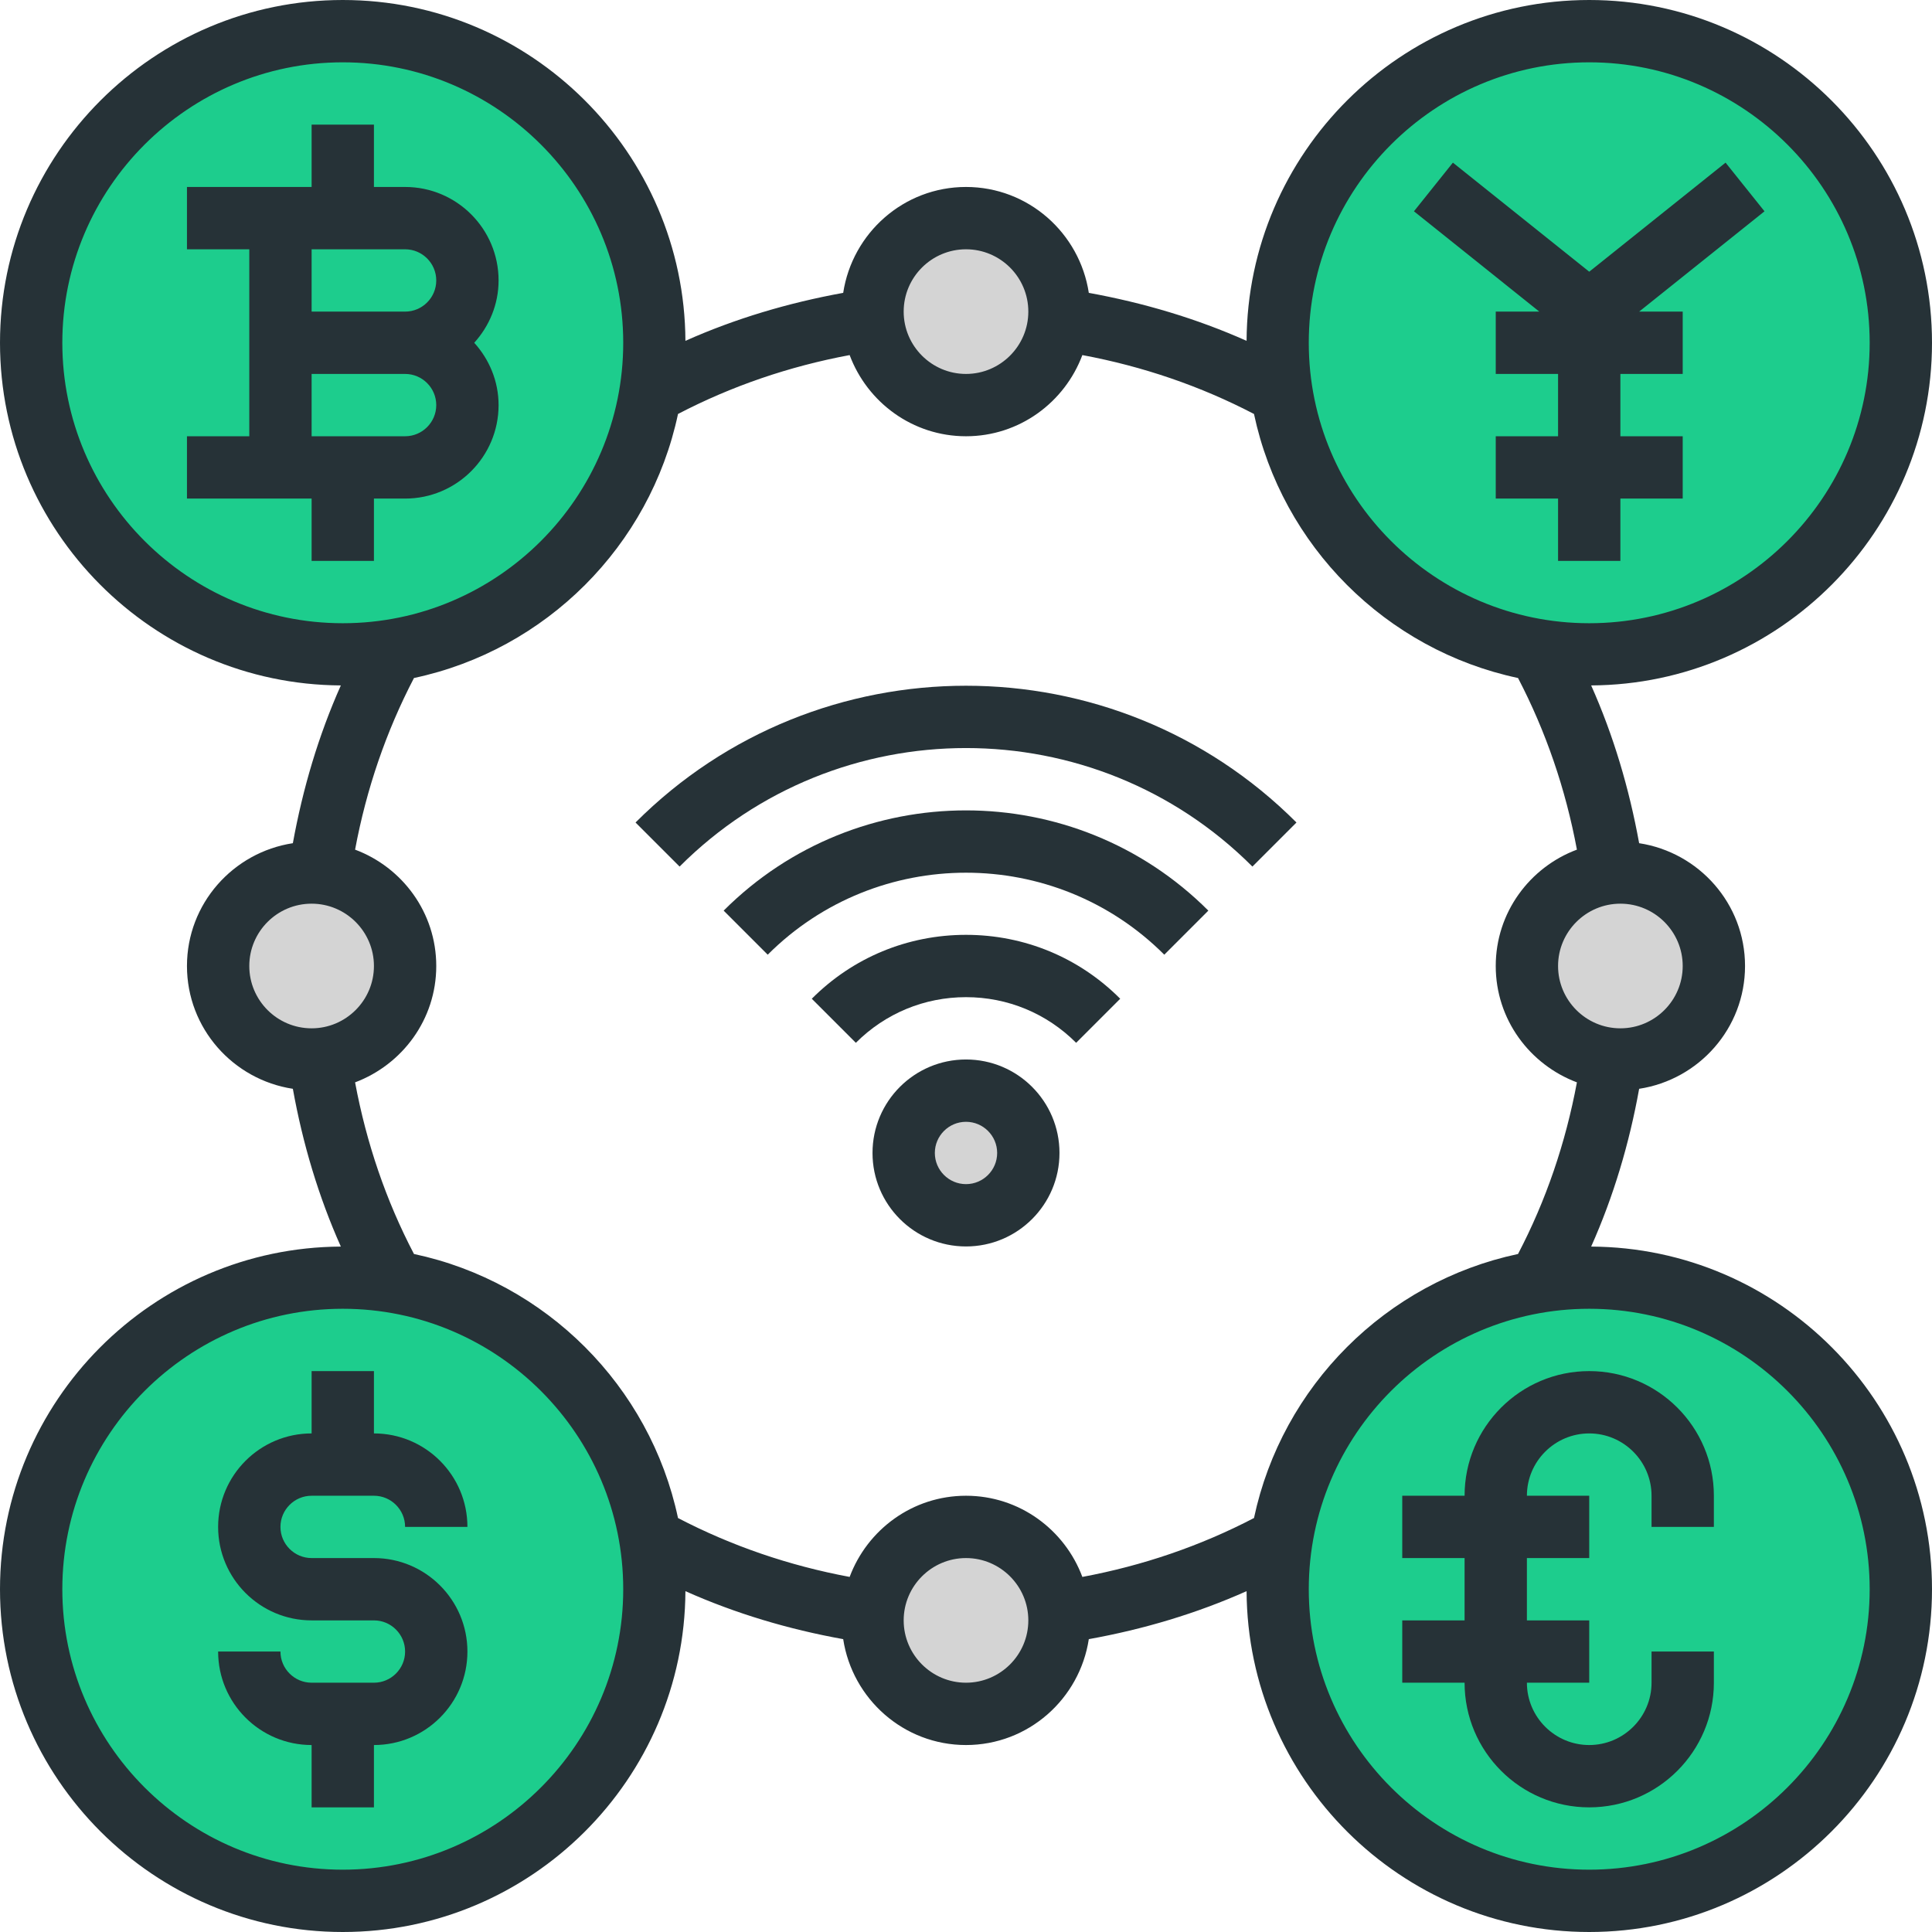 <?xml version="1.0" encoding="UTF-8" standalone="no"?><svg xmlns="http://www.w3.org/2000/svg" xmlns:xlink="http://www.w3.org/1999/xlink" fill="#263237" height="62" preserveAspectRatio="xMidYMid meet" version="1" viewBox="0.0 0.0 62.0 62.0" width="62" zoomAndPan="magnify"><g><g id="change1_1"><path d="M 51 1 C 56.52 1 61 5.48 61 11 C 61 16.52 56.52 21 51 21 C 50.449 21 49.91 20.961 49.391 20.871 L 49.391 20.859 C 45.16 20.18 41.82 16.84 41.141 12.609 L 41.129 12.609 C 41.039 12.09 41 11.551 41 11 C 41 5.48 45.48 1 51 1" fill="#1dcd8d"/></g><g id="change1_2"><path d="M 51 41 C 56.52 41 61 45.48 61 51 C 61 56.52 56.52 61 51 61 C 45.48 61 41 56.52 41 51 C 41 50.449 41.039 49.91 41.129 49.391 L 41.141 49.391 C 41.82 45.16 45.16 41.82 49.391 41.141 L 49.391 41.129 C 49.91 41.039 50.449 41 51 41" fill="#1dcd8d"/></g><g id="change1_3"><path d="M 20.871 49.391 C 20.961 49.91 21 50.449 21 51 C 21 56.52 16.52 61 11 61 C 5.48 61 1 56.52 1 51 C 1 45.48 5.48 41 11 41 C 11.551 41 12.09 41.039 12.609 41.129 L 12.609 41.141 C 16.84 41.82 20.18 45.16 20.859 49.391 L 20.871 49.391" fill="#1dcd8d"/></g><g id="change1_4"><path d="M 21 11 C 21 11.551 20.961 12.09 20.871 12.609 L 20.859 12.609 C 20.18 16.84 16.84 20.18 12.609 20.859 L 12.609 20.871 C 12.09 20.961 11.551 21 11 21 C 5.48 21 1 16.52 1 11 C 1 5.48 5.48 1 11 1 C 16.52 1 21 5.48 21 11" fill="#1dcd8d"/></g><g id="change2_1"><path d="M 52 28 C 53.66 28 55 29.34 55 31 C 55 32.66 53.66 34 52 34 C 51.918 34 51.852 34 51.77 33.988 L 51.77 33.98 C 50.219 33.879 49 32.582 49 31 C 49 29.418 50.219 28.121 51.77 28.02 L 51.77 28.012 C 51.852 28 51.918 28 52 28" fill="#d4d4d4"/></g><g id="change2_2"><path d="M 33.98 51.77 L 33.988 51.77 C 34 51.848 34 51.918 34 52 C 34 53.66 32.66 55 31 55 C 29.34 55 28 53.66 28 52 C 28 51.918 28 51.848 28.012 51.77 L 28.02 51.77 C 28.121 50.219 29.418 49 31 49 C 32.582 49 33.879 50.219 33.98 51.77" fill="#d4d4d4"/></g><g id="change2_3"><path d="M 34 10 C 34 10.082 34 10.148 33.988 10.23 L 33.98 10.23 C 33.879 11.781 32.582 13 31 13 C 29.418 13 28.121 11.781 28.02 10.23 L 28.012 10.23 C 28 10.148 28 10.082 28 10 C 28 8.34 29.34 7 31 7 C 32.66 7 34 8.34 34 10" fill="#d4d4d4"/></g><g id="change2_4"><path d="M 10.23 33.98 L 10.23 33.988 C 10.148 34 10.082 34 10 34 C 8.34 34 7 32.66 7 31 C 7 29.34 8.34 28 10 28 C 10.082 28 10.148 28 10.23 28.012 L 10.23 28.02 C 11.781 28.121 13 29.418 13 31 C 13 32.582 11.781 33.879 10.23 33.98" fill="#d4d4d4"/></g><g id="change2_5"><path d="M 31 35 C 32.102 35 33 35.902 33 37 C 33 38.098 32.102 39 31 39 C 29.898 39 29 38.098 29 37 C 29 35.902 29.898 35 31 35" fill="#d4d4d4"/></g><g id="change3_1"><path d="M 40.191 27.809 L 41.605 26.395 C 35.758 20.543 26.242 20.543 20.395 26.395 L 21.809 27.809 C 26.875 22.738 35.125 22.738 40.191 27.809" fill="inherit"/></g><g id="change3_2"><path d="M 37.363 30.637 L 38.777 29.223 C 34.488 24.934 27.512 24.934 23.223 29.223 L 24.637 30.637 C 28.145 27.129 33.855 27.129 37.363 30.637" fill="inherit"/></g><g id="change3_3"><path d="M 34.535 33.465 L 35.949 32.051 C 34.629 30.727 32.871 30 31 30 C 29.129 30 27.371 30.727 26.051 32.051 L 27.465 33.465 C 28.41 32.52 29.664 32 31 32 C 32.336 32 33.59 32.52 34.535 33.465" fill="inherit"/></g><g id="change3_4"><path d="M 31 38 C 30.449 38 30 37.551 30 37 C 30 36.449 30.449 36 31 36 C 31.551 36 32 36.449 32 37 C 32 37.551 31.551 38 31 38 Z M 31 34 C 29.344 34 28 35.344 28 37 C 28 38.656 29.344 40 31 40 C 32.656 40 34 38.656 34 37 C 34 35.344 32.656 34 31 34" fill="inherit"/></g><g id="change3_5"><path d="M 10 48 L 12 48 C 12.551 48 13 48.449 13 49 L 15 49 C 15 47.344 13.656 46 12 46 L 12 44 L 10 44 L 10 46 C 8.344 46 7 47.344 7 49 C 7 50.656 8.344 52 10 52 L 12 52 C 12.551 52 13 52.449 13 53 C 13 53.551 12.551 54 12 54 L 10 54 C 9.449 54 9 53.551 9 53 L 7 53 C 7 54.656 8.344 56 10 56 L 10 58 L 12 58 L 12 56 C 13.656 56 15 54.656 15 53 C 15 51.344 13.656 50 12 50 L 10 50 C 9.449 50 9 49.551 9 49 C 9 48.449 9.449 48 10 48" fill="inherit"/></g><g id="change3_6"><path d="M 51 44 C 48.793 44 47 45.793 47 48 L 45 48 L 45 50 L 47 50 L 47 52 L 45 52 L 45 54 L 47 54 C 47 56.207 48.793 58 51 58 C 53.207 58 55 56.207 55 54 L 55 53 L 53 53 L 53 54 C 53 55.102 52.102 56 51 56 C 49.898 56 49 55.102 49 54 L 51 54 L 51 52 L 49 52 L 49 50 L 51 50 L 51 48 L 49 48 C 49 46.898 49.898 46 51 46 C 52.102 46 53 46.898 53 48 L 53 49 L 55 49 L 55 48 C 55 45.793 53.207 44 51 44" fill="inherit"/></g><g id="change3_7"><path d="M 48 10 L 48 12 L 50 12 L 50 14 L 48 14 L 48 16 L 50 16 L 50 18 L 52 18 L 52 16 L 54 16 L 54 14 L 52 14 L 52 12 L 54 12 L 54 10 L 52.602 10 L 56.625 6.781 L 55.375 5.219 L 51 8.719 L 46.625 5.219 L 45.375 6.781 L 49.398 10 L 48 10" fill="inherit"/></g><g id="change3_8"><path d="M 51 60 C 46.039 60 42 55.961 42 51 C 42 46.035 46.039 42 51 42 C 55.961 42 60 46.035 60 51 C 60 55.961 55.961 60 51 60 Z M 31 48 C 29.285 48 27.832 49.09 27.266 50.605 C 25.32 50.242 23.473 49.609 21.758 48.715 C 20.859 44.48 17.52 41.141 13.285 40.242 C 12.387 38.527 11.758 36.68 11.395 34.734 C 12.91 34.164 14 32.715 14 31 C 14 29.285 12.91 27.832 11.395 27.266 C 11.758 25.32 12.391 23.473 13.285 21.758 C 17.52 20.859 20.859 17.52 21.758 13.285 C 23.473 12.391 25.32 11.758 27.266 11.395 C 27.832 12.91 29.285 14 31 14 C 32.715 14 34.168 12.91 34.734 11.395 C 36.68 11.758 38.527 12.391 40.242 13.285 C 41.141 17.52 44.48 20.859 48.715 21.758 C 49.609 23.473 50.242 25.32 50.605 27.266 C 49.09 27.832 48 29.285 48 31 C 48 32.715 49.09 34.164 50.605 34.734 C 50.242 36.68 49.613 38.527 48.715 40.242 C 44.48 41.141 41.141 44.48 40.242 48.715 C 38.527 49.609 36.68 50.242 34.734 50.605 C 34.168 49.09 32.715 48 31 48 Z M 31 54 C 29.898 54 29 53.102 29 52 C 29 50.898 29.898 50 31 50 C 32.102 50 33 50.898 33 52 C 33 53.102 32.102 54 31 54 Z M 11 60 C 6.039 60 2 55.961 2 51 C 2 46.035 6.039 42 11 42 C 15.961 42 20 46.035 20 51 C 20 55.961 15.961 60 11 60 Z M 8 31 C 8 29.898 8.895 29 10 29 C 11.102 29 12 29.898 12 31 C 12 32.102 11.102 33 10 33 C 8.895 33 8 32.102 8 31 Z M 2 11 C 2 6.039 6.039 2 11 2 C 15.961 2 20 6.039 20 11 C 20 15.961 15.961 20 11 20 C 6.039 20 2 15.961 2 11 Z M 31 8 C 32.102 8 33 8.895 33 10 C 33 11.102 32.102 12 31 12 C 29.898 12 29 11.102 29 10 C 29 8.895 29.898 8 31 8 Z M 51 2 C 55.961 2 60 6.039 60 11 C 60 15.961 55.961 20 51 20 C 46.039 20 42 15.961 42 11 C 42 6.039 46.039 2 51 2 Z M 54 31 C 54 32.102 53.102 33 52 33 C 50.898 33 50 32.102 50 31 C 50 29.898 50.898 29 52 29 C 53.102 29 54 29.898 54 31 Z M 51.062 40.004 C 51.777 38.402 52.285 36.703 52.602 34.941 C 54.52 34.648 56 33 56 31 C 56 29 54.52 27.352 52.602 27.059 C 52.281 25.297 51.777 23.598 51.062 21.996 C 57.098 21.965 62 17.043 62 11 C 62 4.934 57.066 0 51 0 C 44.957 0 40.035 4.902 40.004 10.938 C 38.402 10.223 36.703 9.719 34.941 9.398 C 34.648 7.48 33 6 31 6 C 29 6 27.352 7.48 27.059 9.398 C 25.297 9.719 23.598 10.223 21.996 10.938 C 21.965 4.902 17.043 0 11 0 C 4.934 0 0 4.934 0 11 C 0 17.043 4.902 21.965 10.938 21.996 C 10.223 23.598 9.719 25.297 9.398 27.059 C 7.48 27.352 6 29 6 31 C 6 33 7.48 34.648 9.398 34.941 C 9.715 36.703 10.223 38.402 10.938 40.004 C 4.902 40.035 0 44.957 0 51 C 0 57.066 4.934 62 11 62 C 17.043 62 21.965 57.098 21.996 51.062 C 23.598 51.777 25.297 52.285 27.059 52.602 C 27.352 54.52 29 56 31 56 C 33 56 34.648 54.52 34.941 52.602 C 36.703 52.285 38.402 51.777 40.004 51.062 C 40.035 57.098 44.957 62 51 62 C 57.066 62 62 57.066 62 51 C 62 44.957 57.098 40.035 51.062 40.004" fill="inherit"/></g><g id="change3_9"><path d="M 10 12 L 13 12 C 13.551 12 14 12.449 14 13 C 14 13.551 13.551 14 13 14 L 10 14 Z M 13 8 C 13.551 8 14 8.449 14 9 C 14 9.551 13.551 10 13 10 L 10 10 L 10 8 Z M 12 18 L 12 16 L 13 16 C 14.656 16 16 14.656 16 13 C 16 12.23 15.699 11.531 15.219 11 C 15.699 10.469 16 9.77 16 9 C 16 7.344 14.656 6 13 6 L 12 6 L 12 4 L 10 4 L 10 6 L 6 6 L 6 8 L 8 8 L 8 14 L 6 14 L 6 16 L 10 16 L 10 18 L 12 18" fill="inherit"/></g></g></svg>